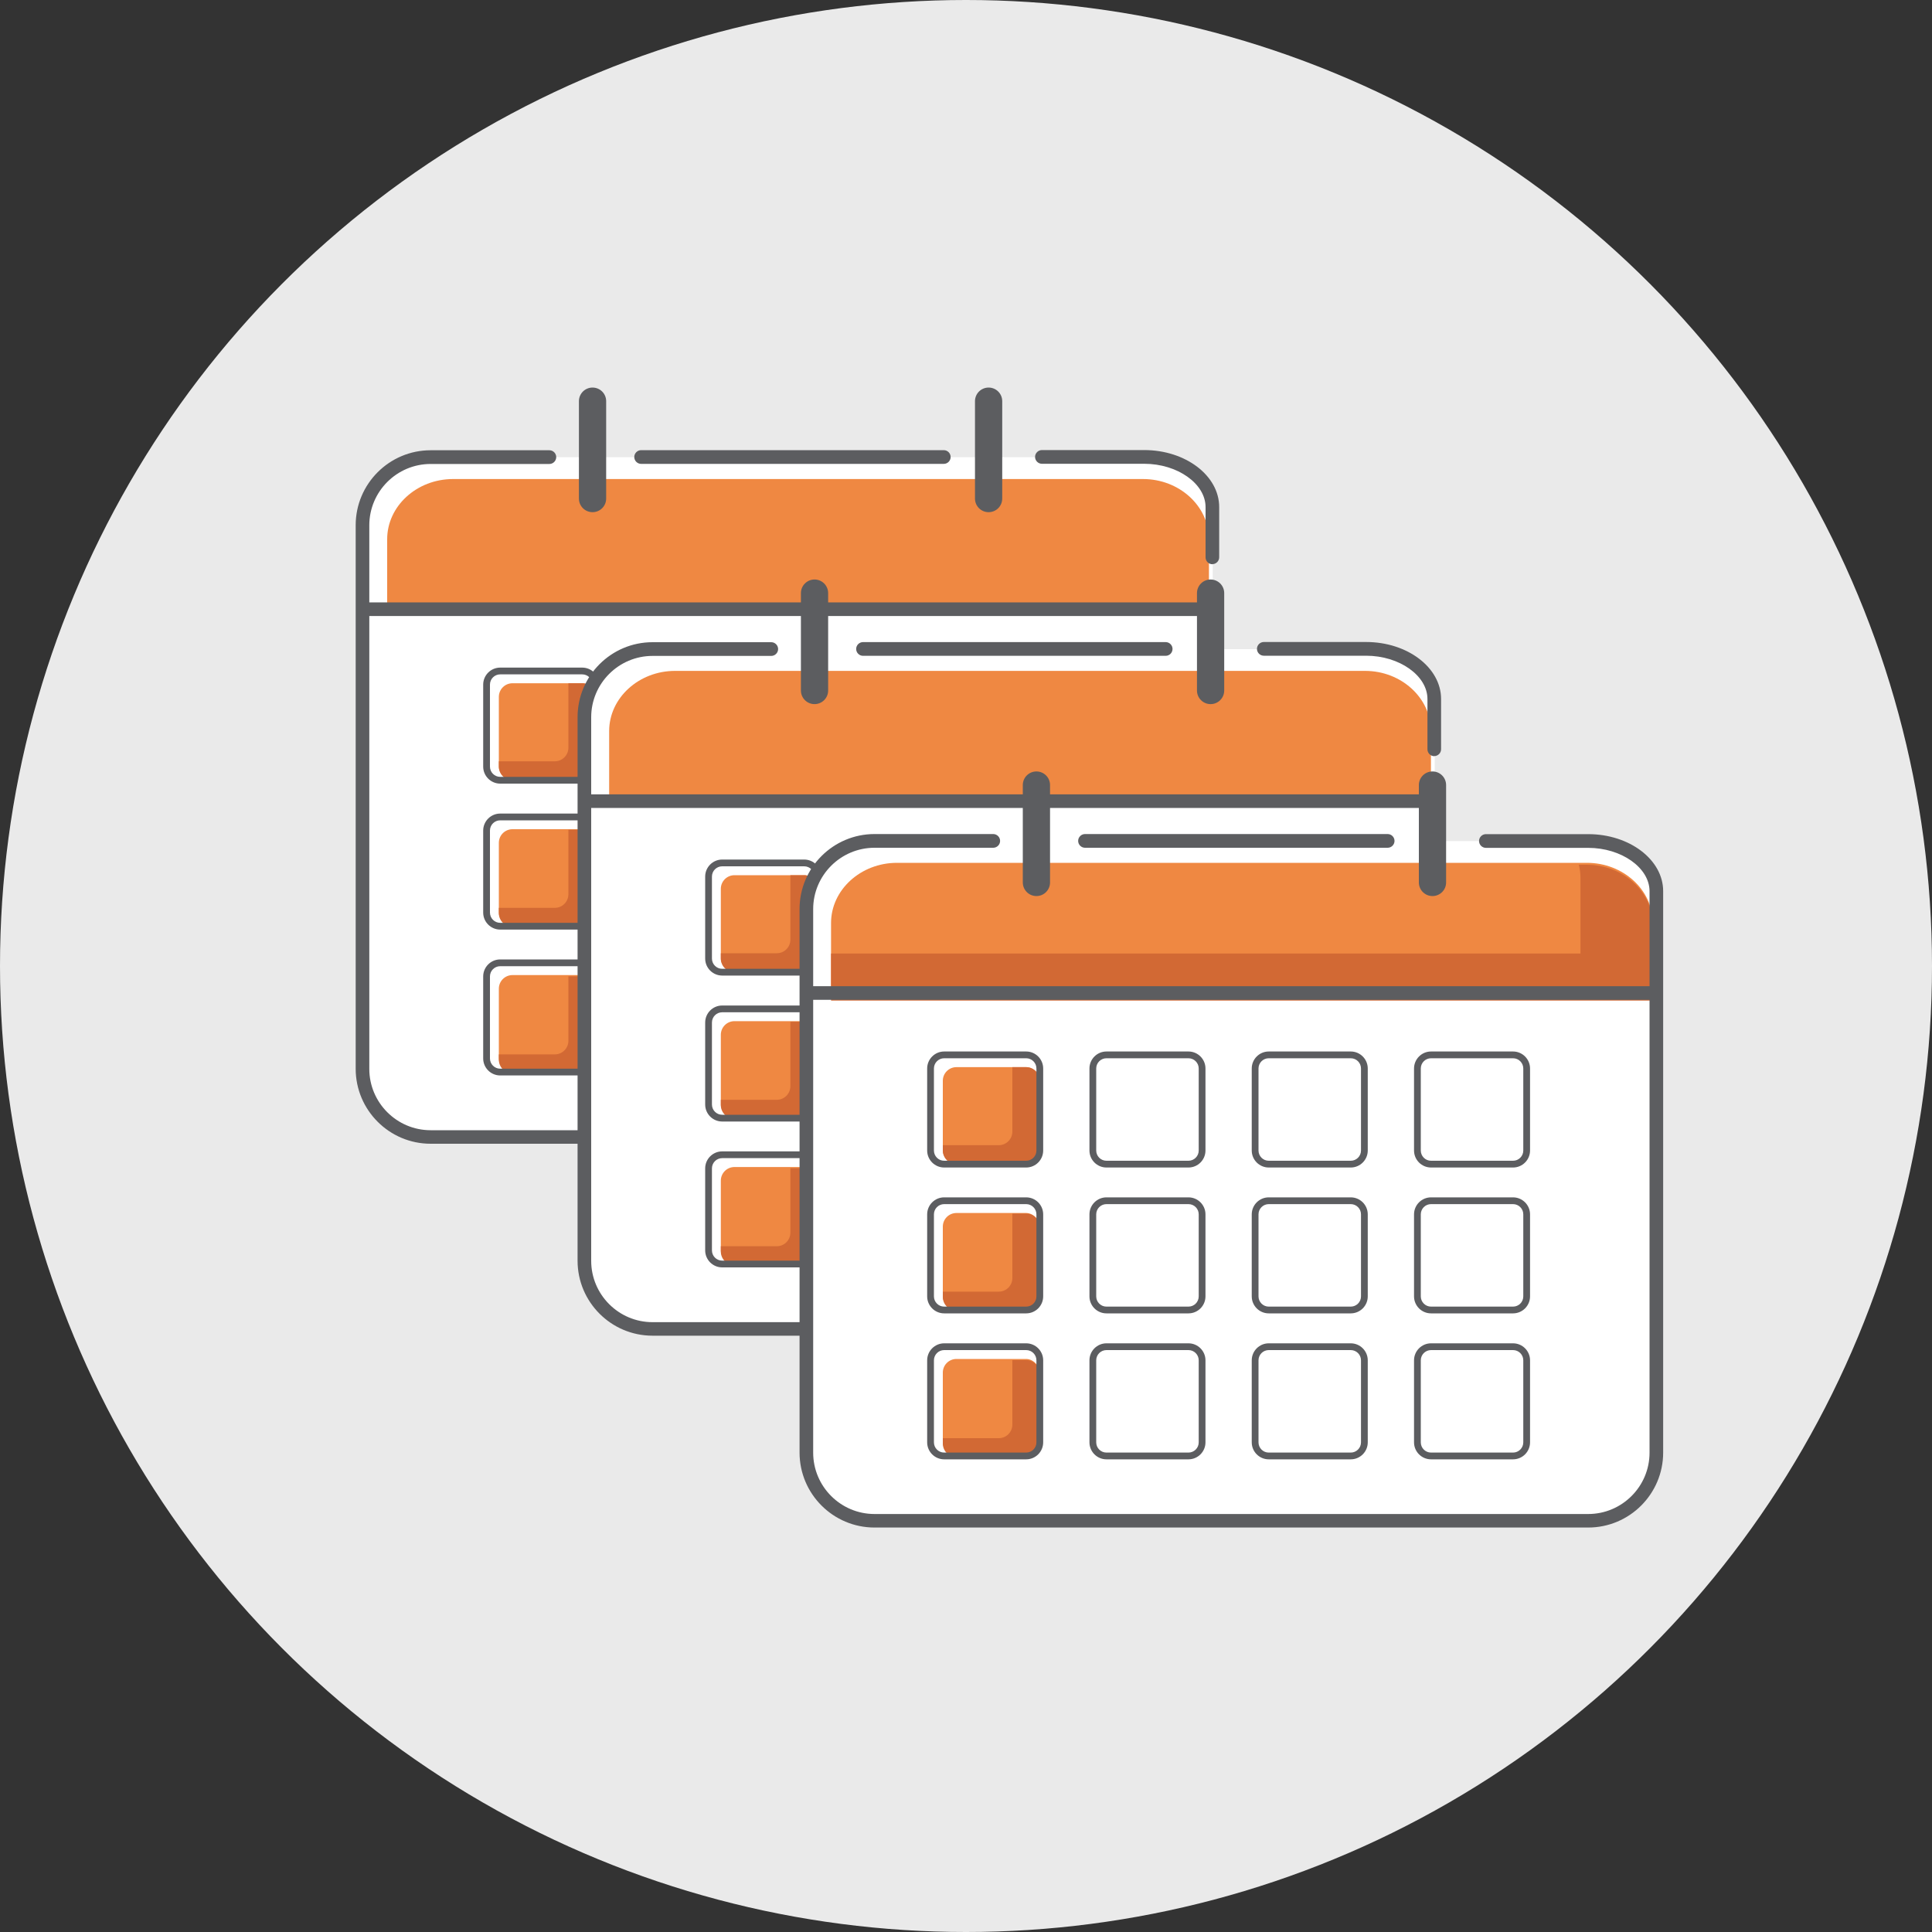 <?xml version="1.0" encoding="UTF-8"?><svg id="a" xmlns="http://www.w3.org/2000/svg"  viewBox="0 0 200 200"><rect x="0" y="0" width="200" height="200" fill="#333333" stroke="none"/><circle cx="100" cy="100" r="100" fill="#eaeaea"/><g><path d="M125.54,57.71v-5.19c0-2.86-3.17-5.19-7.05-5.19H44.61c-3.88,0-7.05,3.17-7.05,7.05v56.27c0,3.88,3.17,7.05,7.05,7.05H118.49c3.88,0,7.05-3.17,7.05-7.05v-41.19" fill="#fff"/><rect x="51.64" y="70.73" width="10.04" height="10.04" rx="1.41" ry="1.41" fill="#ef8842"/><rect x="51.64" y="85.84" width="10.04" height="10.04" rx="1.41" ry="1.41" fill="#ef8842"/><rect x="51.64" y="100.94" width="10.04" height="10.04" rx="1.41" ry="1.41" fill="#ef8842"/><path d="M61.68,72.14v7.22c0,.78-.63,1.41-1.41,1.41h-7.22c-.78,0-1.41-.63-1.41-1.41v-.55h5.79c.78,0,1.41-.63,1.41-1.41v-6.67h1.43c.78,0,1.41,.63,1.41,1.41Z" fill="#d26934"/><path d="M61.68,87.31v7.22c0,.78-.63,1.41-1.41,1.41h-7.22c-.78,0-1.41-.63-1.41-1.41v-.55h5.79c.78,0,1.41-.63,1.41-1.41v-6.67h1.43c.78,0,1.41,.63,1.41,1.41Z" fill="#d26934"/><path d="M61.68,102.48v7.22c0,.78-.63,1.41-1.41,1.41h-7.22c-.78,0-1.41-.63-1.41-1.41v-.55h5.79c.78,0,1.41-.63,1.41-1.41v-6.67h1.43c.78,0,1.41,.63,1.41,1.41Z" fill="#d26934"/><path d="M118.45,118.4H44.58c-4.28,0-7.76-3.48-7.76-7.76V54.37c0-4.28,3.48-7.76,7.76-7.76h12.29c.39,0,.71,.32,.71,.71s-.32,.71-.71,.71h-12.29c-3.5,0-6.35,2.85-6.35,6.35v56.27c0,3.5,2.85,6.35,6.35,6.35H118.45c3.5,0,6.35-2.85,6.35-6.35v-8.87c0-.39,.32-.71,.71-.71s.71,.32,.71,.71v8.87c0,4.28-3.48,7.76-7.76,7.76Z" fill="#5c5d60"/><path d="M125.15,55.82v7.83H40.08v-7.83c0-3.43,3.07-6.23,6.82-6.23H118.33c3.75,0,6.82,2.8,6.82,6.23Z" fill="#ef8842"/><rect x="37.52" y="62.36" width="87.99" height="1.41" fill="#5c5d60"/><path d="M97.7,48.02h-31.33c-.39,0-.71-.32-.71-.71s.32-.71,.71-.71h31.33c.39,0,.71,.32,.71,.71s-.32,.71-.71,.71Z" fill="#5c5d60"/><path d="M61.34,53.02c-.78,0-1.41-.63-1.41-1.41v-10.08c0-.78,.63-1.41,1.41-1.41s1.41,.63,1.41,1.41v10.08c0,.78-.63,1.41-1.41,1.41Z" fill="#5c5d60"/><path d="M102.34,53.02c-.78,0-1.41-.63-1.41-1.41v-10.08c0-.78,.63-1.41,1.41-1.41s1.41,.63,1.41,1.41v10.08c0,.78-.63,1.41-1.41,1.41Z" fill="#5c5d60"/><g><path d="M60.27,111.33h-8.49c-.97,0-1.76-.79-1.76-1.76v-8.49c0-.97,.79-1.76,1.76-1.76h8.49c.97,0,1.76,.79,1.76,1.76v8.49c0,.97-.79,1.76-1.76,1.76Zm-8.49-11.31c-.58,0-1.06,.47-1.06,1.06v8.49c0,.58,.47,1.06,1.06,1.06h8.49c.58,0,1.06-.47,1.06-1.06v-8.49c0-.58-.47-1.06-1.06-1.06h-8.49Z" fill="#5c5d60"/><path d="M77.07,111.33h-8.49c-.97,0-1.76-.79-1.76-1.76v-8.49c0-.97,.79-1.76,1.76-1.76h8.49c.97,0,1.76,.79,1.76,1.76v8.49c0,.97-.79,1.76-1.76,1.76Zm-8.49-11.31c-.58,0-1.06,.47-1.06,1.06v8.49c0,.58,.47,1.06,1.06,1.06h8.49c.58,0,1.06-.47,1.06-1.06v-8.49c0-.58-.47-1.06-1.06-1.06h-8.49Z" fill="#5c5d60"/><path d="M93.87,111.33h-8.49c-.97,0-1.76-.79-1.76-1.76v-8.49c0-.97,.79-1.76,1.76-1.76h8.49c.97,0,1.76,.79,1.76,1.76v8.49c0,.97-.79,1.76-1.76,1.76Zm-8.49-11.31c-.58,0-1.06,.47-1.06,1.06v8.49c0,.58,.47,1.06,1.06,1.06h8.49c.58,0,1.06-.47,1.06-1.06v-8.49c0-.58-.47-1.06-1.06-1.06h-8.49Z" fill="#5c5d60"/><path d="M110.67,111.33h-8.49c-.97,0-1.76-.79-1.76-1.76v-8.49c0-.97,.79-1.76,1.76-1.76h8.49c.97,0,1.76,.79,1.76,1.76v8.49c0,.97-.79,1.76-1.76,1.76Zm-8.49-11.31c-.58,0-1.06,.47-1.06,1.06v8.49c0,.58,.47,1.06,1.06,1.06h8.49c.58,0,1.06-.47,1.06-1.06v-8.49c0-.58-.47-1.06-1.06-1.06h-8.49Z" fill="#5c5d60"/></g><g><path d="M60.27,96.23h-8.49c-.97,0-1.76-.79-1.76-1.76v-8.49c0-.97,.79-1.76,1.76-1.76h8.49c.97,0,1.76,.79,1.76,1.76v8.49c0,.97-.79,1.76-1.76,1.76Zm-8.49-11.31c-.58,0-1.06,.47-1.06,1.06v8.49c0,.58,.47,1.06,1.06,1.06h8.49c.58,0,1.06-.47,1.06-1.06v-8.49c0-.58-.47-1.06-1.06-1.06h-8.49Z" fill="#5c5d60"/><path d="M77.07,96.23h-8.49c-.97,0-1.76-.79-1.76-1.76v-8.49c0-.97,.79-1.76,1.76-1.76h8.49c.97,0,1.76,.79,1.76,1.76v8.49c0,.97-.79,1.76-1.76,1.76Zm-8.49-11.31c-.58,0-1.06,.47-1.06,1.06v8.49c0,.58,.47,1.06,1.06,1.06h8.49c.58,0,1.06-.47,1.06-1.06v-8.49c0-.58-.47-1.06-1.06-1.06h-8.49Z" fill="#5c5d60"/><path d="M93.87,96.23h-8.49c-.97,0-1.76-.79-1.76-1.76v-8.49c0-.97,.79-1.76,1.76-1.76h8.49c.97,0,1.76,.79,1.76,1.76v8.49c0,.97-.79,1.76-1.76,1.76Zm-8.49-11.31c-.58,0-1.06,.47-1.06,1.06v8.49c0,.58,.47,1.06,1.06,1.06h8.49c.58,0,1.06-.47,1.06-1.06v-8.49c0-.58-.47-1.06-1.06-1.06h-8.49Z" fill="#5c5d60"/><path d="M110.67,96.23h-8.49c-.97,0-1.76-.79-1.76-1.76v-8.49c0-.97,.79-1.76,1.76-1.76h8.49c.97,0,1.76,.79,1.76,1.76v8.49c0,.97-.79,1.76-1.76,1.76Zm-8.49-11.31c-.58,0-1.06,.47-1.06,1.06v8.49c0,.58,.47,1.06,1.06,1.06h8.49c.58,0,1.06-.47,1.06-1.06v-8.49c0-.58-.47-1.06-1.06-1.06h-8.49Z" fill="#5c5d60"/></g><path d="M60.27,81.12h-8.49c-.97,0-1.76-.79-1.76-1.76v-8.49c0-.97,.79-1.76,1.76-1.76h8.49c.97,0,1.76,.79,1.76,1.76v8.49c0,.97-.79,1.76-1.76,1.76Zm-8.49-11.31c-.58,0-1.06,.47-1.06,1.06v8.49c0,.58,.47,1.06,1.06,1.06h8.49c.58,0,1.06-.47,1.06-1.06v-8.49c0-.58-.47-1.06-1.06-1.06h-8.49Z" fill="#5c5d60"/><path d="M77.07,81.12h-8.49c-.97,0-1.76-.79-1.76-1.76v-8.49c0-.97,.79-1.76,1.76-1.76h8.49c.97,0,1.76,.79,1.76,1.76v8.49c0,.97-.79,1.76-1.76,1.76Zm-8.49-11.31c-.58,0-1.06,.47-1.06,1.06v8.49c0,.58,.47,1.06,1.06,1.06h8.49c.58,0,1.06-.47,1.06-1.06v-8.49c0-.58-.47-1.06-1.06-1.06h-8.49Z" fill="#5c5d60"/><path d="M93.87,81.12h-8.49c-.97,0-1.76-.79-1.76-1.76v-8.49c0-.97,.79-1.76,1.76-1.76h8.49c.97,0,1.76,.79,1.76,1.76v8.49c0,.97-.79,1.76-1.76,1.76Zm-8.49-11.31c-.58,0-1.06,.47-1.06,1.06v8.49c0,.58,.47,1.06,1.06,1.06h8.49c.58,0,1.06-.47,1.06-1.06v-8.49c0-.58-.47-1.06-1.06-1.06h-8.49Z" fill="#5c5d60"/><path d="M110.67,81.12h-8.49c-.97,0-1.76-.79-1.76-1.76v-8.49c0-.97,.79-1.76,1.76-1.76h8.49c.97,0,1.76,.79,1.76,1.76v8.49c0,.97-.79,1.76-1.76,1.76Zm-8.49-11.31c-.58,0-1.06,.47-1.06,1.06v8.49c0,.58,.47,1.06,1.06,1.06h8.49c.58,0,1.06-.47,1.06-1.06v-8.49c0-.58-.47-1.06-1.06-1.06h-8.49Z" fill="#5c5d60"/><path d="M125.51,58.41c-.39,0-.71-.32-.71-.71v-5.2c0-2.43-2.91-4.49-6.35-4.49h-10.59c-.39,0-.71-.32-.71-.71s.32-.71,.71-.71h10.59c4.28,0,7.76,2.65,7.76,5.9v5.2c0,.39-.32,.71-.71,.71Z" fill="#5c5d60"/></g><g><path d="M148.52,77.58v-5.19c0-2.86-3.17-5.19-7.05-5.19H67.59c-3.88,0-7.05,3.17-7.05,7.05v56.27c0,3.88,3.17,7.05,7.05,7.05h73.88c3.88,0,7.05-3.17,7.05-7.05v-41.19" fill="#fff"/><rect x="74.62" y="90.6" width="10.04" height="10.04" rx="1.41" ry="1.41" fill="#ef8842"/><rect x="74.62" y="105.71" width="10.04" height="10.04" rx="1.41" ry="1.41" fill="#ef8842"/><rect x="74.62" y="120.81" width="10.04" height="10.04" rx="1.41" ry="1.41" fill="#ef8842"/><path d="M84.66,92.01v7.22c0,.78-.63,1.41-1.41,1.41h-7.22c-.78,0-1.41-.63-1.41-1.41v-.55h5.79c.78,0,1.41-.63,1.41-1.41v-6.67h1.43c.78,0,1.41,.63,1.41,1.41Z" fill="#d26934"/><path d="M84.66,107.18v7.22c0,.78-.63,1.41-1.41,1.41h-7.22c-.78,0-1.41-.63-1.41-1.41v-.55h5.79c.78,0,1.41-.63,1.41-1.41v-6.67h1.43c.78,0,1.41,.63,1.41,1.41Z" fill="#d26934"/><path d="M84.66,122.34v7.22c0,.78-.63,1.41-1.41,1.41h-7.22c-.78,0-1.41-.63-1.41-1.41v-.55h5.79c.78,0,1.41-.63,1.41-1.41v-6.67h1.43c.78,0,1.41,.63,1.41,1.41Z" fill="#d26934"/><path d="M141.43,138.27H67.55c-4.28,0-7.76-3.48-7.76-7.76v-56.27c0-4.28,3.48-7.76,7.76-7.76h12.29c.39,0,.71,.32,.71,.71s-.32,.71-.71,.71h-12.29c-3.5,0-6.35,2.85-6.35,6.35v56.27c0,3.5,2.85,6.35,6.35,6.35h73.88c3.5,0,6.35-2.85,6.35-6.35v-8.87c0-.39,.32-.71,.71-.71s.71,.32,.71,.71v8.87c0,4.28-3.48,7.76-7.76,7.76Z" fill="#5c5d60"/><path d="M148.13,75.68v7.83H63.06v-7.83c0-3.43,3.07-6.23,6.82-6.23h71.43c3.75,0,6.82,2.8,6.82,6.23Z" fill="#ef8842"/><rect x="60.5" y="82.23" width="87.98" height="1.41" fill="#5c5d60"/><path d="M120.67,67.89h-31.33c-.39,0-.71-.32-.71-.71s.32-.71,.71-.71h31.33c.39,0,.71,.32,.71,.71s-.32,.71-.71,.71Z" fill="#5c5d60"/><path d="M84.32,72.89c-.78,0-1.41-.63-1.41-1.41v-10.08c0-.78,.63-1.41,1.41-1.41s1.41,.63,1.41,1.41v10.08c0,.78-.63,1.41-1.41,1.41Z" fill="#5c5d60"/><path d="M125.32,72.89c-.78,0-1.41-.63-1.41-1.41v-10.08c0-.78,.63-1.41,1.41-1.41s1.41,.63,1.41,1.41v10.08c0,.78-.63,1.41-1.41,1.41Z" fill="#5c5d60"/><g><path d="M83.25,131.2h-8.49c-.97,0-1.76-.79-1.76-1.76v-8.49c0-.97,.79-1.76,1.76-1.76h8.49c.97,0,1.76,.79,1.76,1.76v8.49c0,.97-.79,1.76-1.76,1.76Zm-8.49-11.31c-.58,0-1.06,.47-1.06,1.06v8.49c0,.58,.47,1.06,1.06,1.06h8.49c.58,0,1.06-.47,1.06-1.06v-8.49c0-.58-.47-1.06-1.06-1.06h-8.49Z" fill="#5c5d60"/><path d="M100.05,131.2h-8.49c-.97,0-1.76-.79-1.76-1.76v-8.49c0-.97,.79-1.76,1.76-1.76h8.49c.97,0,1.76,.79,1.76,1.76v8.49c0,.97-.79,1.76-1.76,1.76Zm-8.49-11.31c-.58,0-1.06,.47-1.06,1.06v8.49c0,.58,.47,1.06,1.06,1.06h8.49c.58,0,1.06-.47,1.06-1.06v-8.49c0-.58-.47-1.06-1.06-1.06h-8.49Z" fill="#5c5d60"/><path d="M116.85,131.2h-8.49c-.97,0-1.76-.79-1.76-1.76v-8.49c0-.97,.79-1.76,1.76-1.76h8.49c.97,0,1.76,.79,1.76,1.76v8.49c0,.97-.79,1.76-1.76,1.76Zm-8.49-11.31c-.58,0-1.06,.47-1.06,1.06v8.49c0,.58,.47,1.06,1.06,1.06h8.49c.58,0,1.06-.47,1.06-1.06v-8.49c0-.58-.47-1.06-1.06-1.06h-8.49Z" fill="#5c5d60"/><path d="M133.65,131.2h-8.49c-.97,0-1.76-.79-1.76-1.76v-8.49c0-.97,.79-1.76,1.76-1.76h8.49c.97,0,1.76,.79,1.76,1.76v8.49c0,.97-.79,1.76-1.76,1.76Zm-8.49-11.31c-.58,0-1.06,.47-1.06,1.06v8.49c0,.58,.47,1.06,1.06,1.06h8.49c.58,0,1.06-.47,1.06-1.06v-8.49c0-.58-.47-1.06-1.06-1.06h-8.49Z" fill="#5c5d60"/></g><g><path d="M83.25,116.1h-8.49c-.97,0-1.76-.79-1.76-1.76v-8.49c0-.97,.79-1.76,1.76-1.76h8.49c.97,0,1.76,.79,1.76,1.76v8.49c0,.97-.79,1.76-1.76,1.76Zm-8.49-11.31c-.58,0-1.06,.47-1.06,1.06v8.49c0,.58,.47,1.06,1.06,1.06h8.49c.58,0,1.06-.47,1.06-1.06v-8.49c0-.58-.47-1.06-1.06-1.06h-8.49Z" fill="#5c5d60"/><path d="M100.05,116.1h-8.49c-.97,0-1.76-.79-1.76-1.76v-8.49c0-.97,.79-1.76,1.76-1.76h8.49c.97,0,1.76,.79,1.76,1.76v8.49c0,.97-.79,1.76-1.76,1.76Zm-8.49-11.31c-.58,0-1.06,.47-1.06,1.06v8.49c0,.58,.47,1.06,1.06,1.06h8.49c.58,0,1.06-.47,1.06-1.06v-8.49c0-.58-.47-1.06-1.06-1.06h-8.49Z" fill="#5c5d60"/><path d="M116.85,116.1h-8.49c-.97,0-1.76-.79-1.76-1.76v-8.49c0-.97,.79-1.76,1.76-1.76h8.49c.97,0,1.76,.79,1.76,1.76v8.49c0,.97-.79,1.76-1.76,1.76Zm-8.49-11.31c-.58,0-1.06,.47-1.06,1.06v8.49c0,.58,.47,1.06,1.06,1.06h8.49c.58,0,1.06-.47,1.06-1.06v-8.49c0-.58-.47-1.06-1.06-1.06h-8.49Z" fill="#5c5d60"/><path d="M133.65,116.1h-8.49c-.97,0-1.76-.79-1.76-1.76v-8.49c0-.97,.79-1.76,1.76-1.76h8.49c.97,0,1.76,.79,1.76,1.76v8.49c0,.97-.79,1.76-1.76,1.76Zm-8.49-11.31c-.58,0-1.06,.47-1.06,1.06v8.49c0,.58,.47,1.06,1.06,1.06h8.49c.58,0,1.06-.47,1.06-1.06v-8.49c0-.58-.47-1.06-1.06-1.06h-8.49Z" fill="#5c5d60"/></g><path d="M83.25,100.99h-8.49c-.97,0-1.76-.79-1.76-1.76v-8.49c0-.97,.79-1.76,1.76-1.76h8.49c.97,0,1.76,.79,1.76,1.76v8.49c0,.97-.79,1.76-1.76,1.76Zm-8.49-11.31c-.58,0-1.06,.47-1.06,1.06v8.49c0,.58,.47,1.06,1.06,1.06h8.49c.58,0,1.06-.47,1.06-1.06v-8.49c0-.58-.47-1.06-1.06-1.06h-8.49Z" fill="#5c5d60"/><path d="M100.05,100.99h-8.49c-.97,0-1.76-.79-1.76-1.76v-8.49c0-.97,.79-1.76,1.76-1.76h8.49c.97,0,1.76,.79,1.76,1.76v8.49c0,.97-.79,1.76-1.76,1.76Zm-8.49-11.31c-.58,0-1.06,.47-1.06,1.06v8.49c0,.58,.47,1.06,1.06,1.06h8.49c.58,0,1.06-.47,1.06-1.06v-8.49c0-.58-.47-1.06-1.06-1.06h-8.49Z" fill="#5c5d60"/><path d="M116.85,100.99h-8.49c-.97,0-1.76-.79-1.76-1.76v-8.49c0-.97,.79-1.76,1.76-1.76h8.49c.97,0,1.76,.79,1.76,1.76v8.49c0,.97-.79,1.76-1.76,1.76Zm-8.49-11.31c-.58,0-1.06,.47-1.06,1.06v8.49c0,.58,.47,1.06,1.06,1.06h8.49c.58,0,1.06-.47,1.06-1.06v-8.49c0-.58-.47-1.06-1.06-1.06h-8.49Z" fill="#5c5d60"/><path d="M133.65,100.99h-8.49c-.97,0-1.76-.79-1.76-1.76v-8.49c0-.97,.79-1.76,1.76-1.76h8.49c.97,0,1.76,.79,1.76,1.76v8.49c0,.97-.79,1.76-1.76,1.76Zm-8.49-11.31c-.58,0-1.06,.47-1.06,1.06v8.49c0,.58,.47,1.06,1.06,1.06h8.49c.58,0,1.06-.47,1.06-1.06v-8.49c0-.58-.47-1.06-1.06-1.06h-8.49Z" fill="#5c5d60"/><path d="M148.48,78.28c-.39,0-.71-.32-.71-.71v-5.2c0-2.43-2.91-4.49-6.35-4.49h-10.59c-.39,0-.71-.32-.71-.71s.32-.71,.71-.71h10.59c4.28,0,7.76,2.65,7.76,5.9v5.2c0,.39-.32,.71-.71,.71Z" fill="#5c5d60"/></g><g><path d="M171.5,97.45v-5.19c0-2.86-3.17-5.19-7.05-5.19H90.57c-3.88,0-7.05,3.17-7.05,7.05v56.27c0,3.88,3.17,7.05,7.05,7.05h73.88c3.88,0,7.05-3.17,7.05-7.05v-41.19" fill="#fff"/><rect x="97.6" y="110.47" width="10.04" height="10.04" rx="1.41" ry="1.41" fill="#ef8842"/><rect x="97.6" y="125.57" width="10.04" height="10.04" rx="1.41" ry="1.41" fill="#ef8842"/><rect x="97.6" y="140.68" width="10.04" height="10.04" rx="1.41" ry="1.41" fill="#ef8842"/><path d="M107.64,111.88v7.22c0,.78-.63,1.41-1.41,1.41h-7.22c-.78,0-1.41-.63-1.41-1.41v-.55h5.79c.78,0,1.41-.63,1.41-1.41v-6.67h1.43c.78,0,1.41,.63,1.41,1.41Z" fill="#d26934"/><path d="M107.64,127.04v7.22c0,.78-.63,1.41-1.41,1.41h-7.22c-.78,0-1.41-.63-1.41-1.41v-.55h5.79c.78,0,1.41-.63,1.41-1.41v-6.67h1.43c.78,0,1.41,.63,1.41,1.41Z" fill="#d26934"/><path d="M107.64,142.21v7.22c0,.78-.63,1.41-1.41,1.41h-7.22c-.78,0-1.41-.63-1.41-1.41v-.55h5.79c.78,0,1.41-.63,1.41-1.41v-6.67h1.43c.78,0,1.41,.63,1.41,1.41Z" fill="#d26934"/><path d="M171.11,95.55v7.83H86.03v-7.83c0-3.43,3.07-6.23,6.82-6.23h71.43c3.75,0,6.82,2.8,6.82,6.23Z" fill="#ef8842"/><path d="M171.11,95.74v7.84H86.03v-4.87h77.58v-7.83c0-.47-.06-.92-.17-1.36h.84c3.75,0,6.82,2.8,6.82,6.23Z" fill="#d26934"/><rect x="83.48" y="102.09" width="87.98" height="1.41" fill="#5c5d60"/><path d="M143.65,87.76h-31.33c-.39,0-.71-.32-.71-.71s.32-.71,.71-.71h31.33c.39,0,.71,.32,.71,.71s-.32,.71-.71,.71Z" fill="#5c5d60"/><path d="M107.29,92.76c-.78,0-1.41-.63-1.41-1.41v-10.08c0-.78,.63-1.41,1.41-1.41s1.41,.63,1.41,1.41v10.08c0,.78-.63,1.41-1.41,1.41Z" fill="#5c5d60"/><path d="M148.29,92.76c-.78,0-1.41-.63-1.41-1.41v-10.08c0-.78,.63-1.41,1.41-1.41s1.41,.63,1.41,1.41v10.08c0,.78-.63,1.41-1.41,1.41Z" fill="#5c5d60"/><g><path d="M106.23,151.07h-8.49c-.97,0-1.76-.79-1.76-1.76v-8.49c0-.97,.79-1.76,1.76-1.76h8.49c.97,0,1.76,.79,1.76,1.76v8.49c0,.97-.79,1.76-1.76,1.76Zm-8.49-11.31c-.58,0-1.06,.47-1.06,1.06v8.49c0,.58,.47,1.06,1.06,1.06h8.49c.58,0,1.06-.47,1.06-1.06v-8.49c0-.58-.47-1.06-1.06-1.06h-8.49Z" fill="#5c5d60"/><path d="M123.03,151.07h-8.49c-.97,0-1.76-.79-1.76-1.76v-8.49c0-.97,.79-1.76,1.76-1.76h8.49c.97,0,1.76,.79,1.76,1.76v8.49c0,.97-.79,1.76-1.76,1.76Zm-8.49-11.31c-.58,0-1.06,.47-1.06,1.06v8.49c0,.58,.47,1.06,1.06,1.06h8.49c.58,0,1.06-.47,1.06-1.06v-8.49c0-.58-.47-1.06-1.06-1.06h-8.49Z" fill="#5c5d60"/><path d="M139.83,151.07h-8.49c-.97,0-1.76-.79-1.76-1.76v-8.49c0-.97,.79-1.76,1.76-1.76h8.49c.97,0,1.76,.79,1.76,1.76v8.49c0,.97-.79,1.76-1.76,1.76Zm-8.49-11.31c-.58,0-1.06,.47-1.06,1.06v8.49c0,.58,.47,1.06,1.06,1.06h8.49c.58,0,1.06-.47,1.06-1.06v-8.49c0-.58-.47-1.06-1.06-1.06h-8.49Z" fill="#5c5d60"/><path d="M156.63,151.07h-8.49c-.97,0-1.76-.79-1.76-1.76v-8.49c0-.97,.79-1.76,1.76-1.76h8.49c.97,0,1.76,.79,1.76,1.76v8.49c0,.97-.79,1.76-1.76,1.76Zm-8.49-11.31c-.58,0-1.06,.47-1.06,1.06v8.49c0,.58,.47,1.06,1.06,1.06h8.49c.58,0,1.06-.47,1.06-1.06v-8.49c0-.58-.47-1.06-1.06-1.06h-8.49Z" fill="#5c5d60"/></g><g><path d="M106.23,135.96h-8.49c-.97,0-1.76-.79-1.76-1.76v-8.49c0-.97,.79-1.76,1.76-1.76h8.49c.97,0,1.76,.79,1.76,1.76v8.49c0,.97-.79,1.76-1.76,1.76Zm-8.49-11.31c-.58,0-1.06,.47-1.06,1.06v8.49c0,.58,.47,1.06,1.06,1.06h8.49c.58,0,1.06-.47,1.06-1.06v-8.49c0-.58-.47-1.06-1.06-1.06h-8.49Z" fill="#5c5d60"/><path d="M123.03,135.96h-8.49c-.97,0-1.76-.79-1.76-1.76v-8.49c0-.97,.79-1.76,1.76-1.76h8.49c.97,0,1.76,.79,1.76,1.76v8.49c0,.97-.79,1.76-1.76,1.76Zm-8.49-11.31c-.58,0-1.06,.47-1.06,1.06v8.49c0,.58,.47,1.06,1.06,1.06h8.49c.58,0,1.06-.47,1.06-1.06v-8.49c0-.58-.47-1.06-1.06-1.06h-8.49Z" fill="#5c5d60"/><path d="M139.83,135.96h-8.49c-.97,0-1.76-.79-1.76-1.76v-8.49c0-.97,.79-1.76,1.76-1.76h8.49c.97,0,1.76,.79,1.76,1.76v8.49c0,.97-.79,1.76-1.76,1.76Zm-8.49-11.31c-.58,0-1.06,.47-1.06,1.06v8.49c0,.58,.47,1.06,1.06,1.06h8.49c.58,0,1.06-.47,1.06-1.06v-8.49c0-.58-.47-1.06-1.06-1.06h-8.49Z" fill="#5c5d60"/><path d="M156.63,135.96h-8.49c-.97,0-1.76-.79-1.76-1.76v-8.49c0-.97,.79-1.76,1.76-1.76h8.49c.97,0,1.76,.79,1.76,1.76v8.49c0,.97-.79,1.76-1.76,1.76Zm-8.49-11.31c-.58,0-1.06,.47-1.06,1.06v8.49c0,.58,.47,1.06,1.06,1.06h8.49c.58,0,1.06-.47,1.06-1.06v-8.49c0-.58-.47-1.06-1.06-1.06h-8.49Z" fill="#5c5d60"/></g><path d="M106.23,120.86h-8.49c-.97,0-1.76-.79-1.76-1.76v-8.49c0-.97,.79-1.76,1.76-1.76h8.49c.97,0,1.76,.79,1.76,1.76v8.49c0,.97-.79,1.76-1.76,1.76Zm-8.49-11.31c-.58,0-1.06,.47-1.06,1.06v8.49c0,.58,.47,1.06,1.06,1.06h8.49c.58,0,1.06-.47,1.06-1.06v-8.49c0-.58-.47-1.06-1.06-1.06h-8.49Z" fill="#5c5d60"/><path d="M123.03,120.86h-8.49c-.97,0-1.76-.79-1.76-1.76v-8.49c0-.97,.79-1.76,1.76-1.76h8.49c.97,0,1.76,.79,1.76,1.76v8.49c0,.97-.79,1.76-1.76,1.76Zm-8.49-11.31c-.58,0-1.06,.47-1.06,1.06v8.49c0,.58,.47,1.06,1.06,1.06h8.49c.58,0,1.06-.47,1.06-1.06v-8.49c0-.58-.47-1.06-1.06-1.06h-8.49Z" fill="#5c5d60"/><path d="M139.83,120.86h-8.49c-.97,0-1.76-.79-1.76-1.76v-8.49c0-.97,.79-1.76,1.76-1.76h8.49c.97,0,1.76,.79,1.76,1.76v8.49c0,.97-.79,1.76-1.76,1.76Zm-8.49-11.31c-.58,0-1.06,.47-1.06,1.06v8.49c0,.58,.47,1.06,1.06,1.06h8.49c.58,0,1.06-.47,1.06-1.06v-8.49c0-.58-.47-1.06-1.06-1.06h-8.49Z" fill="#5c5d60"/><path d="M156.63,120.86h-8.49c-.97,0-1.76-.79-1.76-1.76v-8.49c0-.97,.79-1.76,1.76-1.76h8.49c.97,0,1.76,.79,1.76,1.76v8.49c0,.97-.79,1.76-1.76,1.76Zm-8.49-11.31c-.58,0-1.06,.47-1.06,1.06v8.49c0,.58,.47,1.06,1.06,1.06h8.49c.58,0,1.06-.47,1.06-1.06v-8.49c0-.58-.47-1.06-1.06-1.06h-8.49Z" fill="#5c5d60"/><path d="M164.41,158.13H90.53c-4.28,0-7.76-3.48-7.76-7.76v-56.27c0-4.28,3.48-7.76,7.76-7.76h12.29c.39,0,.71,.32,.71,.71s-.32,.71-.71,.71h-12.29c-3.5,0-6.35,2.85-6.35,6.35v56.27c0,3.5,2.85,6.35,6.35,6.35h73.88c3.5,0,6.35-2.85,6.35-6.35v-58.12c0-2.43-2.91-4.49-6.35-4.49h-10.59c-.39,0-.71-.32-.71-.71s.32-.71,.71-.71h10.59c4.28,0,7.76,2.65,7.76,5.9v58.12c0,4.28-3.48,7.76-7.76,7.76Z" fill="#5c5d60"/></g></svg>